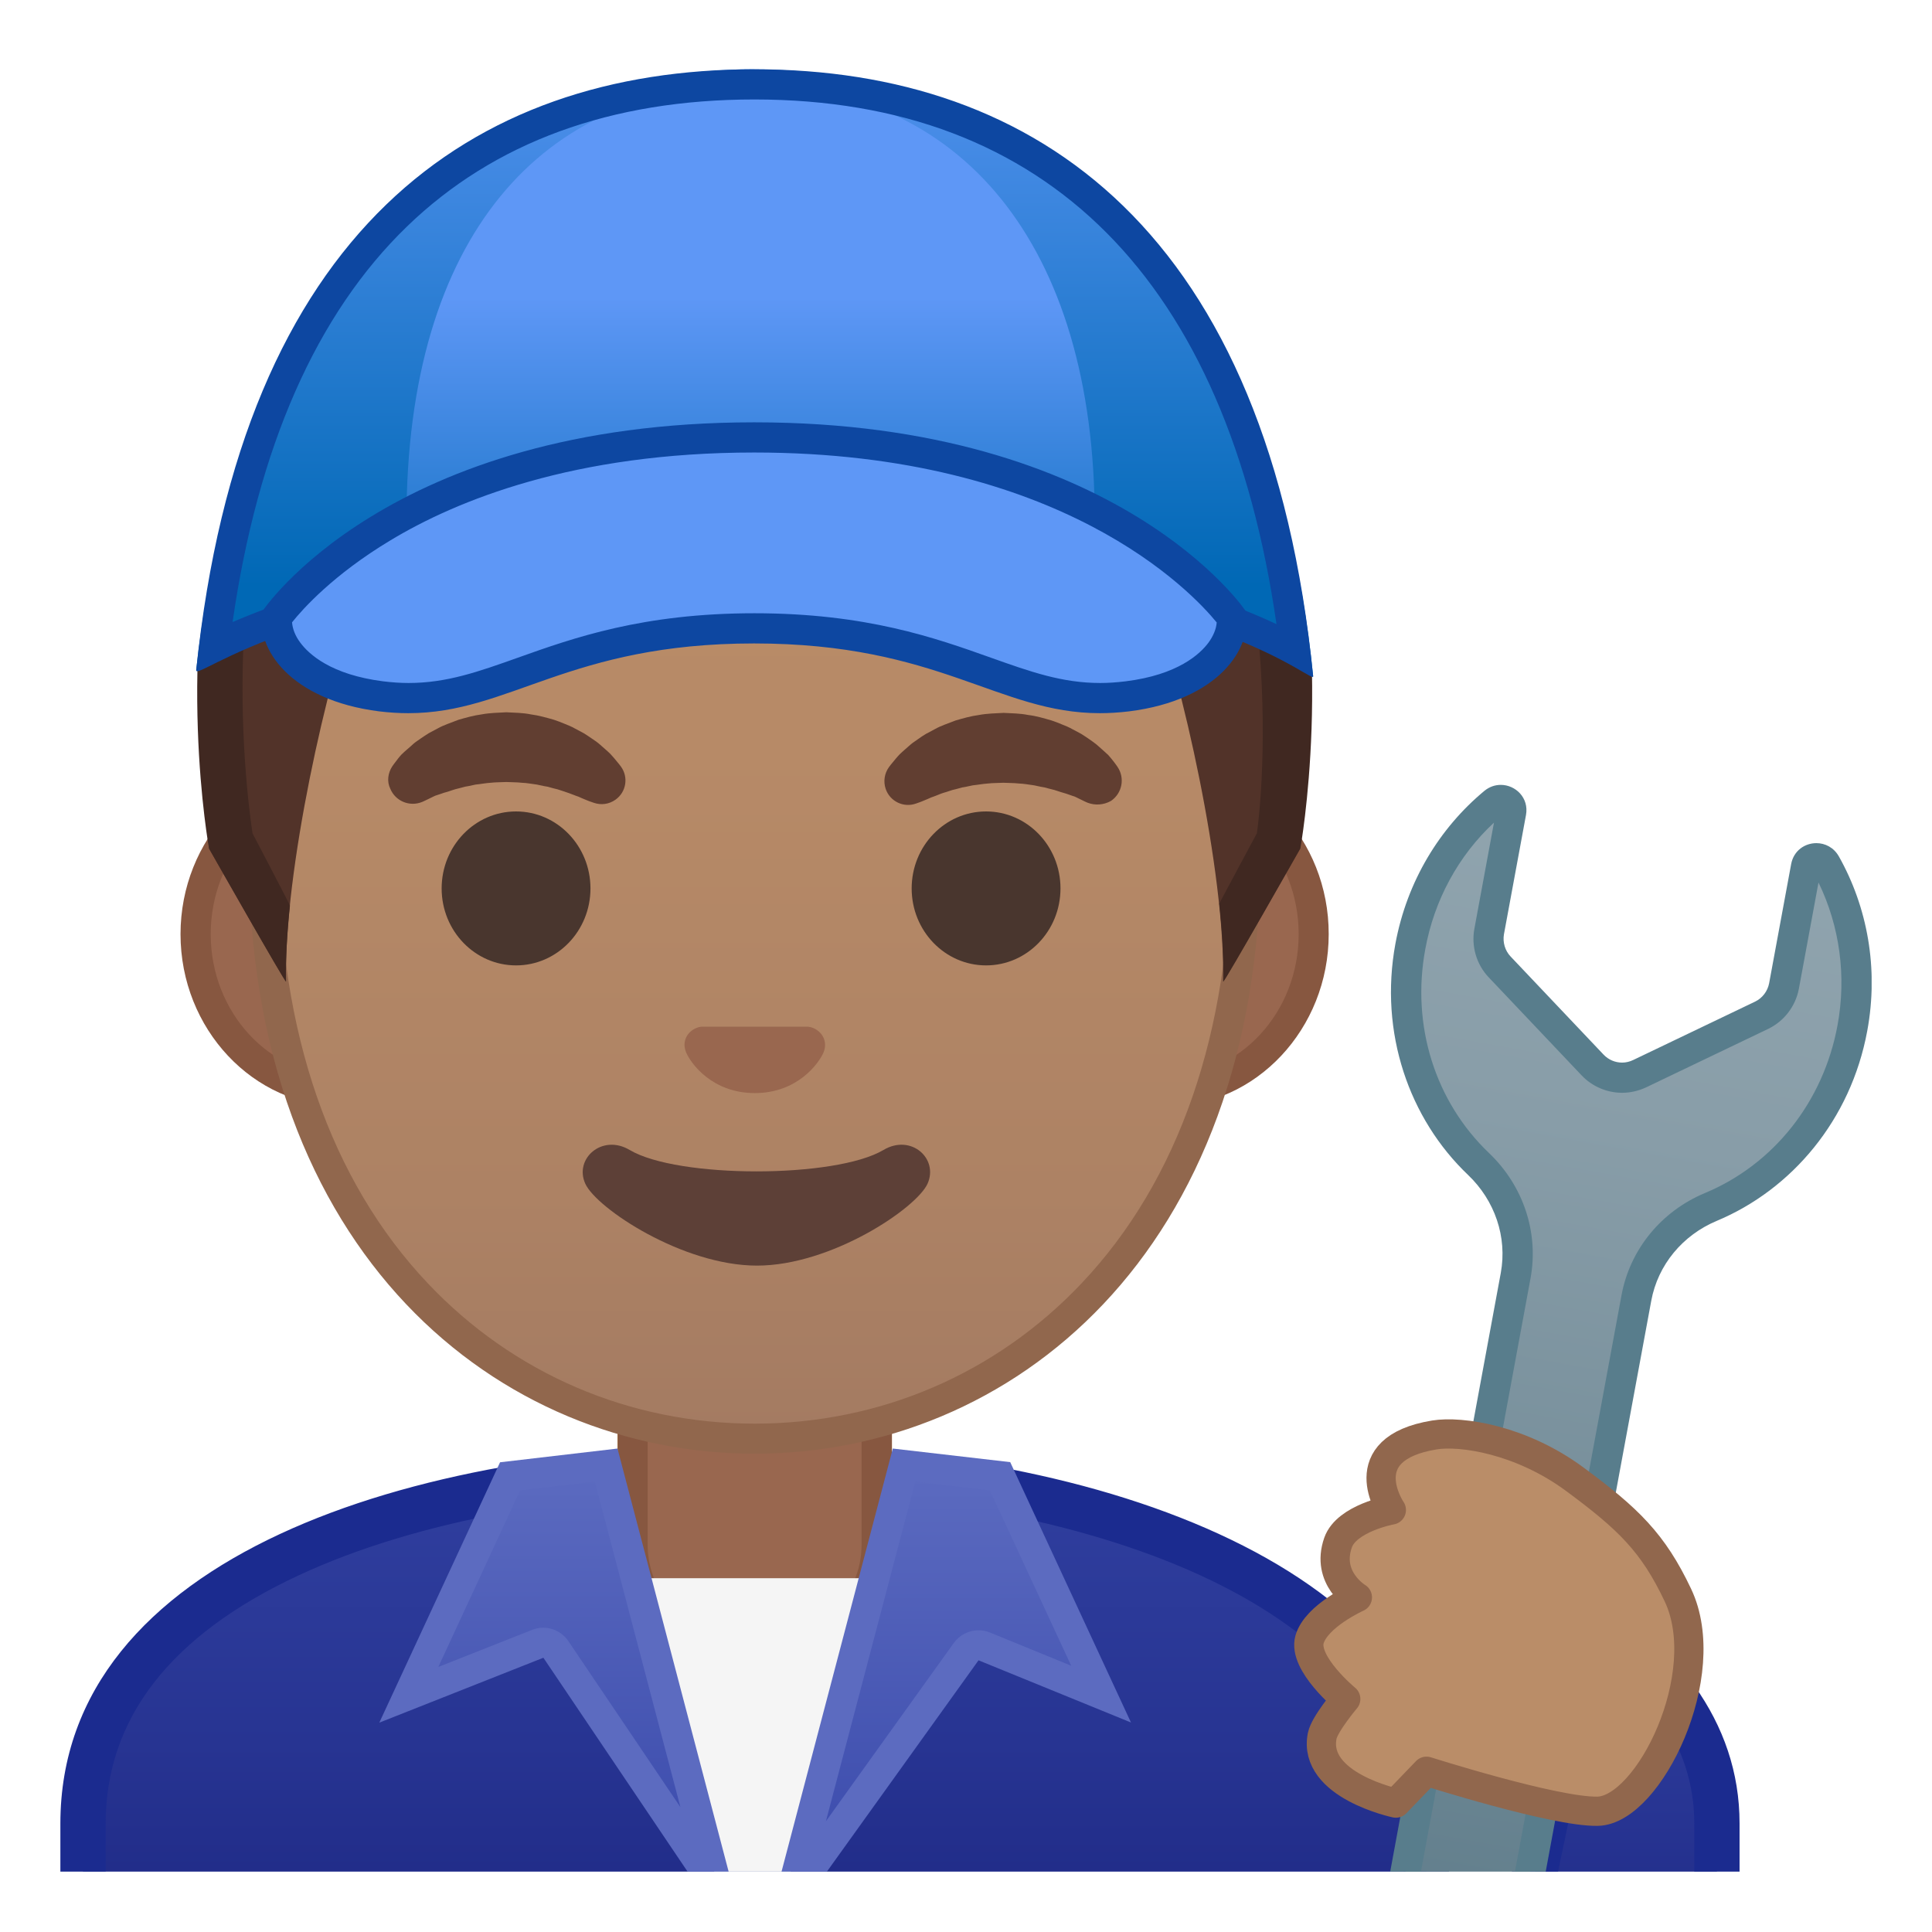 <svg enable-background="new 0 0 128 128" viewBox="0 0 128 128" xmlns="http://www.w3.org/2000/svg" xmlns:xlink="http://www.w3.org/1999/xlink"><defs><rect id="j" x="4" y="4" width="120" height="120"/></defs><clipPath id="b"><use xlink:href="#j"/></clipPath><g clip-path="url(#b)"><path d="m49.17 109.53c-4 0-7.26-3.22-7.26-7.17v-8.98h16.16v8.98c0 3.95-3.26 7.17-7.26 7.17h-1.64z" fill="#E59600"/><path d="m57.08 94.37v7.98c0 3.4-2.81 6.17-6.26 6.17h-1.65c-3.45 0-6.26-2.77-6.26-6.17v-7.98h14.17m2-2h-18.16v9.98c0 4.51 3.7 8.17 8.26 8.17h1.65c4.56 0 8.26-3.66 8.26-8.17v-9.98h-0.01z" fill="#D18100"/></g><g clip-path="url(#b)"><defs><rect id="i" x="4" y="4" width="120" height="120"/></defs><clipPath id="a"><use xlink:href="#i"/></clipPath><g clip-path="url(#a)"><linearGradient id="h" x1="50" x2="50" y1="97.258" y2="136.07" gradientUnits="userSpaceOnUse"><stop stop-color="#303F9F" offset=".003"/><stop stop-color="#273492" offset=".472"/><stop stop-color="#1A237E" offset="1"/></linearGradient><path d="m5.5 136.07v-15.26c0-7.61 4.6-13.6 13.68-17.83 7.92-3.68 18.86-5.72 30.82-5.73h0.12c22.05 0 44.38 8.09 44.38 23.56v15.26h-89z" fill="url(#h)"/><path d="m50.12 98.76c11.32 0 22.3 2.17 30.13 5.95 5.82 2.81 12.75 7.88 12.75 16.11v13.76h-86v-13.76c0-6.97 4.31-12.51 12.81-16.46 7.72-3.59 18.44-5.58 30.19-5.59l0.12-0.01m0-3h-0.12c-22.55 0.03-46 7.28-46 25.06v16.76h92v-16.76c0-16.76-23.23-25.06-45.88-25.06z" fill="#1B2B8F"/></g><g clip-path="url(#a)"><path d="m49.17 109.53c-4 0-7.26-3.22-7.26-7.17v-8.98h16.16v8.98c0 3.95-3.26 7.17-7.26 7.17h-1.64z" fill="#99674F"/><path d="m57.08 94.37v7.98c0 3.4-2.81 6.17-6.26 6.17h-1.65c-3.45 0-6.26-2.77-6.26-6.17v-7.98h14.17m2-2h-18.16v9.98c0 4.51 3.7 8.17 8.26 8.17h1.65c4.56 0 8.26-3.66 8.26-8.17v-9.98h-0.01z" fill="#875740"/></g><g clip-path="url(#a)"><polygon points="39.44 104.56 59.33 104.56 50.01 130.61" fill="#F5F5F5"/><linearGradient id="g" x1="37.317" x2="37.317" y1="97.062" y2="125.17" gradientUnits="userSpaceOnUse"><stop stop-color="#5C6BC0" offset="0"/><stop stop-color="#3949AB" offset="1"/></linearGradient><path d="m36.83 109.27c-0.19-0.28-0.5-0.44-0.83-0.44-0.12 0-0.25 0.02-0.37 0.07l-8.55 3.37 6.72-14.47 6.36-0.74 7.39 28.11-10.72-15.9z" fill="url(#g)"/><path d="m39.41 98.16 5.67 21.57-7.43-11.01c-0.38-0.56-1.01-0.88-1.66-0.88-0.25 0-0.49 0.05-0.73 0.14l-6.22 2.46 5.42-11.7 4.95-0.58m1.5-2.19-7.78 0.91-8 17.25 10.87-4.3 14.01 20.78-9.1-34.64z" fill="#5C6BC0"/><linearGradient id="f" x1="-607.34" x2="-607.34" y1="97.062" y2="125.63" gradientTransform="matrix(-1 0 0 1 -544.67 0)" gradientUnits="userSpaceOnUse"><stop stop-color="#5C6BC0" offset="0"/><stop stop-color="#3949AB" offset="1"/></linearGradient><path d="m59.89 97.06 6.36 0.74 6.69 14.43-7.74-3.16c-0.12-0.05-0.25-0.07-0.38-0.07-0.31 0-0.62 0.15-0.81 0.42l-11.64 16.21 7.52-28.57z" fill="url(#f)"/><path d="m60.64 98.16 4.94 0.58 5.39 11.62-5.38-2.2c-0.25-0.1-0.5-0.15-0.76-0.15-0.63 0-1.24 0.3-1.63 0.83l-8.48 11.82 5.92-22.5m-1.49-2.19-9.11 34.64 14.79-20.61 10.1 4.12-8-17.25-7.78-0.9z" fill="#5C6BC0"/></g><g clip-path="url(#a)"><linearGradient id="e" x1="106.46" x2="106.46" y1="107.07" y2="136.06" gradientUnits="userSpaceOnUse"><stop stop-color="#303F9F" offset=".003"/><stop stop-color="#273492" offset=".472"/><stop stop-color="#1A237E" offset="1"/></linearGradient><path d="M99.18,136.06l6.05-28.99c5.65,3.84,8.52,8.45,8.52,13.73v15.26H99.18z" fill="url(#e)"/><path d="m106.22 109.67c4 3.24 6.03 6.98 6.03 11.13v13.76h-11.23l5.2-24.89m-2.01-5.02-6.88 32.91h17.92v-16.76c0-6.75-4.27-12.14-11.04-16.15z" fill="#1B2B8F"/></g><g clip-path="url(#a)"><defs><path id="c" d="m-2 120.8v16.76h104v-16.76c0-16.79-26.35-25.09-52-25.06-25.49 0.03-52 7.28-52 25.06z"/></defs><clipPath><use xlink:href="#c"/></clipPath></g><g clip-path="url(#a)"><linearGradient id="d" x1="105.09" x2="98.422" y1="10.065" y2="85.158" gradientTransform="matrix(.996 .09 -.09 .996 6.18 35.654)" gradientUnits="userSpaceOnUse"><stop stop-color="#90A4AE" offset="0"/><stop stop-color="#889DA8" offset=".267"/><stop stop-color="#78909C" offset=".584"/><stop stop-color="#607D8B" offset="1"/></linearGradient><path d="m96.56 131.79c-0.38 0-0.77-0.06-1.14-0.17-1.97-0.58-3.21-2.72-2.81-4.88l7.8-42.23c0.5-2.69-0.42-5.46-2.45-7.39-3.83-3.64-5.52-9.04-4.53-14.42 0.7-3.76 2.66-7.15 5.54-9.53 0.14-0.12 0.29-0.17 0.45-0.17 0.21 0 0.42 0.1 0.56 0.26 0.13 0.15 0.17 0.34 0.13 0.56l-1.46 7.9c-0.16 0.84 0.1 1.72 0.69 2.34l6.16 6.5c0.5 0.53 1.22 0.84 1.95 0.84 0.4 0 0.8-0.09 1.16-0.26l8.08-3.87c0.77-0.37 1.33-1.09 1.49-1.94l1.46-7.9c0.08-0.42 0.42-0.56 0.68-0.56 0.15 0 0.44 0.05 0.62 0.37 1.83 3.26 2.46 7.12 1.77 10.88-1 5.39-4.5 9.82-9.38 11.85-2.59 1.08-4.43 3.33-4.93 6.03l-7.85 42.46c-0.35 1.93-2.03 3.33-3.99 3.33z" fill="url(#d)"/><path d="m98.98 54.5-1.3 7.04c-0.21 1.16 0.14 2.36 0.95 3.21l6.16 6.5c0.69 0.73 1.67 1.15 2.68 1.15 0.55 0 1.1-0.13 1.59-0.36l8.08-3.87c1.06-0.51 1.82-1.5 2.04-2.66l1.3-7.04c1.41 2.89 1.86 6.22 1.26 9.46-0.93 5.05-4.22 9.21-8.78 11.11-2.9 1.21-4.97 3.74-5.53 6.77l-7.85 42.46c-0.27 1.45-1.54 2.51-3.02 2.51-0.29 0-0.58-0.04-0.86-0.12-1.49-0.43-2.41-2.07-2.1-3.73l7.8-42.23c0.56-3.03-0.47-6.13-2.74-8.3-3.58-3.41-5.17-8.46-4.23-13.52 0.59-3.24 2.19-6.19 4.55-8.38m0.45-2.5c-0.37 0-0.75 0.12-1.09 0.4-2.95 2.45-5.12 5.97-5.89 10.12-1.09 5.9 0.91 11.61 4.82 15.33 1.76 1.68 2.6 4.1 2.16 6.49l-7.8 42.23c-0.48 2.6 0.98 5.28 3.51 6.02 0.48 0.14 0.96 0.2 1.42 0.2 2.39 0 4.54-1.71 4.99-4.15l7.85-42.46c0.44-2.39 2.09-4.35 4.33-5.29 4.98-2.08 8.89-6.69 9.98-12.59 0.77-4.15 0-8.22-1.88-11.56-0.34-0.6-0.92-0.88-1.49-0.88-0.76 0-1.5 0.49-1.67 1.38l-1.46 7.9c-0.1 0.53-0.45 0.99-0.93 1.22l-8.08 3.87c-0.23 0.11-0.48 0.17-0.73 0.17-0.45 0-0.9-0.18-1.23-0.53l-6.16-6.5c-0.37-0.39-0.53-0.94-0.44-1.47l1.46-7.9c0.21-1.14-0.69-2-1.67-2z" fill="#587D8C"/></g><path d="m94.51 117.35-2.03 2.11s-5.54-1.17-4.88-4.46c0.16-0.78 1.56-2.44 1.56-2.44s-2.85-2.35-2.4-3.94c0.45-1.57 3.17-2.79 3.17-2.79s-2.11-1.26-1.28-3.63c0.57-1.62 3.53-2.16 3.53-2.16s-2.76-4.05 2.85-4.97c1.77-0.29 5.74 0.3 9.3 2.93s5.19 4.21 6.83 7.67c2.5 5.25-1.92 14.25-5.31 14.33-2.83 0.06-11.34-2.65-11.34-2.65z" clip-path="url(#a)" fill="#BA8D68" stroke="#91674D" stroke-linecap="round" stroke-linejoin="round" stroke-miterlimit="10" stroke-width="1.937"/></g><g clip-path="url(#b)"><path d="m22.67 72.3c-5.36 0-9.71-4.67-9.71-10.41s4.36-10.41 9.71-10.41h54.65c5.36 0 9.71 4.67 9.71 10.41s-4.36 10.41-9.71 10.41h-54.65z" fill="#99674F"/><path d="m77.33 52.48c4.8 0 8.71 4.22 8.71 9.41s-3.91 9.41-8.71 9.41h-54.66c-4.8 0-8.71-4.22-8.71-9.41s3.91-9.41 8.71-9.41h54.66m0-2h-54.66c-5.89 0-10.71 5.14-10.71 11.41 0 6.28 4.82 11.41 10.71 11.41h54.65c5.89 0 10.71-5.14 10.71-11.41 0.01-6.28-4.81-11.41-10.7-11.41z" fill="#875740"/><linearGradient id="p" x1="50" x2="50" y1="94.638" y2="12.872" gradientUnits="userSpaceOnUse"><stop stop-color="#A47B62" offset="0"/><stop stop-color="#AD8264" offset=".191"/><stop stop-color="#B78A67" offset=".551"/><stop stop-color="#BA8D68" offset="1"/></linearGradient><path d="m50 95.32c-15.66 0-32.52-12.14-32.52-38.81 0-12.38 3.56-23.79 10.02-32.13 6.04-7.8 14.25-12.27 22.5-12.27s16.45 4.47 22.5 12.27c6.46 8.34 10.02 19.75 10.02 32.13 0 12.09-3.51 22.19-10.14 29.21-5.86 6.19-13.81 9.6-22.38 9.6z" fill="url(#p)"/><path d="m50 13.11c7.94 0 15.85 4.33 21.71 11.88 6.33 8.16 9.81 19.35 9.81 31.52 0 11.83-3.41 21.7-9.87 28.52-5.67 5.99-13.36 9.29-21.65 9.29s-15.98-3.3-21.65-9.29c-6.46-6.82-9.87-16.69-9.87-28.52 0-12.16 3.49-23.35 9.81-31.52 5.86-7.55 13.77-11.88 21.71-11.88m0-2c-17.4 0-33.52 18.61-33.52 45.39 0 26.64 16.61 39.81 33.52 39.81s33.52-13.17 33.52-39.81c0-26.78-16.12-45.39-33.52-45.39z" fill="#91674D"/><path d="m25.99 50.77s0.13-0.19 0.38-0.51c0.07-0.08 0.12-0.16 0.22-0.26 0.11-0.11 0.23-0.22 0.37-0.34s0.28-0.24 0.43-0.38c0.15-0.13 0.31-0.23 0.48-0.35 0.17-0.11 0.34-0.24 0.53-0.35 0.19-0.1 0.4-0.21 0.6-0.32 0.21-0.12 0.43-0.21 0.66-0.3s0.47-0.18 0.71-0.27c0.49-0.14 1-0.29 1.54-0.36 0.53-0.1 1.08-0.11 1.63-0.14 0.55 0.03 1.09 0.03 1.63 0.14 0.53 0.07 1.05 0.22 1.54 0.36 0.24 0.08 0.48 0.17 0.71 0.27 0.23 0.09 0.45 0.18 0.66 0.3 0.21 0.11 0.41 0.22 0.6 0.32 0.19 0.11 0.36 0.24 0.53 0.35 0.17 0.12 0.33 0.22 0.47 0.34s0.27 0.24 0.4 0.35c0.12 0.11 0.24 0.21 0.34 0.31s0.18 0.21 0.26 0.29c0.31 0.36 0.46 0.57 0.46 0.57 0.51 0.7 0.35 1.69-0.36 2.19-0.43 0.31-0.96 0.37-1.43 0.21l-0.29-0.1s-0.19-0.07-0.49-0.2c-0.08-0.03-0.15-0.07-0.25-0.11-0.1-0.03-0.19-0.07-0.3-0.11-0.21-0.08-0.44-0.17-0.7-0.25-0.13-0.04-0.26-0.09-0.4-0.13-0.14-0.03-0.28-0.07-0.43-0.11-0.07-0.02-0.15-0.04-0.22-0.06-0.08-0.01-0.15-0.03-0.23-0.04-0.16-0.03-0.31-0.07-0.47-0.1-0.33-0.04-0.66-0.11-1-0.12-0.34-0.04-0.69-0.03-1.03-0.05-0.35 0.02-0.7 0.01-1.03 0.05-0.34 0.02-0.67 0.09-1 0.12-0.16 0.03-0.31 0.07-0.47 0.1-0.08 0.01-0.16 0.03-0.23 0.04-0.07 0.02-0.15 0.04-0.22 0.06-0.15 0.04-0.29 0.07-0.43 0.11s-0.27 0.09-0.4 0.13-0.25 0.08-0.37 0.11c-0.1 0.04-0.2 0.07-0.29 0.1s-0.18 0.06-0.27 0.09c-0.1 0.04-0.2 0.1-0.29 0.14-0.36 0.18-0.57 0.27-0.57 0.27-0.83 0.34-1.77-0.05-2.11-0.87-0.24-0.48-0.16-1.05 0.13-1.49z" fill="#613E31"/><ellipse cx="34.19" cy="58.86" rx="4.93" ry="5.1" fill="#49362E"/><path d="m72.05 53.18s-0.22-0.09-0.57-0.27c-0.09-0.04-0.19-0.1-0.29-0.14-0.09-0.02-0.18-0.06-0.27-0.09s-0.19-0.07-0.29-0.1c-0.12-0.04-0.24-0.07-0.37-0.11s-0.26-0.09-0.4-0.13-0.28-0.07-0.43-0.11c-0.07-0.02-0.15-0.04-0.22-0.06-0.08-0.01-0.15-0.03-0.23-0.04-0.16-0.03-0.31-0.07-0.47-0.1-0.33-0.04-0.66-0.11-1-0.12-0.34-0.04-0.69-0.03-1.03-0.05-0.35 0.02-0.7 0.01-1.03 0.05-0.34 0.02-0.67 0.09-1 0.12-0.16 0.03-0.31 0.07-0.47 0.1-0.08 0.01-0.16 0.03-0.23 0.04-0.07 0.02-0.15 0.04-0.22 0.06-0.15 0.04-0.29 0.08-0.43 0.11-0.14 0.04-0.27 0.09-0.4 0.13-0.26 0.07-0.49 0.16-0.7 0.25-0.11 0.04-0.2 0.08-0.3 0.11-0.09 0.04-0.17 0.08-0.25 0.11-0.3 0.13-0.49 0.2-0.49 0.2l-0.28 0.1c-0.82 0.29-1.72-0.15-2-0.97-0.17-0.5-0.08-1.03 0.21-1.44 0 0 0.16-0.22 0.46-0.57 0.08-0.09 0.16-0.19 0.26-0.29s0.22-0.2 0.34-0.31 0.26-0.23 0.4-0.35 0.31-0.22 0.47-0.34c0.17-0.12 0.34-0.24 0.53-0.35 0.19-0.1 0.4-0.21 0.6-0.32 0.21-0.12 0.43-0.21 0.66-0.3s0.46-0.18 0.71-0.27c0.49-0.14 1-0.29 1.54-0.36 0.53-0.1 1.08-0.11 1.63-0.14 0.55 0.03 1.09 0.03 1.63 0.14 0.53 0.06 1.05 0.22 1.54 0.36 0.24 0.08 0.48 0.17 0.71 0.27 0.23 0.09 0.45 0.18 0.66 0.3 0.21 0.11 0.41 0.22 0.6 0.32 0.19 0.11 0.36 0.24 0.53 0.35 0.17 0.12 0.32 0.22 0.48 0.35 0.15 0.13 0.3 0.26 0.43 0.38s0.26 0.23 0.37 0.34c0.09 0.1 0.15 0.18 0.22 0.26 0.25 0.31 0.38 0.51 0.38 0.51 0.5 0.74 0.31 1.74-0.43 2.25-0.49 0.28-1.07 0.31-1.56 0.12z" fill="#613E31"/><ellipse cx="65.33" cy="58.86" rx="4.93" ry="5.1" fill="#49362E"/><path d="m53.86 68.1c-0.11-0.04-0.21-0.07-0.32-0.08h-7.07c-0.11 0.01-0.22 0.04-0.32 0.08-0.64 0.26-0.99 0.92-0.69 1.63s1.71 2.69 4.55 2.69 4.25-1.99 4.55-2.69c0.29-0.7-0.06-1.37-0.7-1.63z" fill="#99674F"/><path d="m58.53 76.19c-3.19 1.89-13.63 1.89-16.81 0-1.83-1.09-3.7 0.58-2.94 2.24 0.75 1.63 6.45 5.42 11.37 5.42s10.55-3.79 11.3-5.42c0.75-1.67-1.09-3.33-2.92-2.24z" fill="#5D4037"/><radialGradient id="o" cx="50.267" cy="5.613" r="47.926" gradientUnits="userSpaceOnUse"><stop stop-color="#6D4C41" offset="0"/><stop stop-color="#523329" offset="1"/></radialGradient><path d="m50.02 5.38h-0.02s-0.01 0-0.02 0c-42.32 0-36.13 50.84-36.13 50.84s5.1 8.99 5.1 8.81c-0.16-7.25 2.74-20.09 4.8-25.55 1.04-2.76 3.9-4.36 6.79-3.83 4.45 0.81 11.55 1.81 19.37 1.81h0.08 0.08c7.83 0 14.92-1 19.37-1.81 2.9-0.53 5.76 1.08 6.79 3.83 2.06 5.47 4.96 18.3 4.8 25.55 0 0.18 5.1-8.81 5.1-8.81s6.37-50.84-36.11-50.84z" fill="url(#o)"/><defs><path id="n" d="M6,67c0-0.5,7.07-23.18,7.07-23.18l11.27-12.15h54.5l12,19.17v18.83L6,67z"/></defs><clipPath id="m"><use xlink:href="#n"/></clipPath><g clip-path="url(#m)"><path d="m50.02 5.38h-0.02s-0.01 0-0.02 0c-45.43 0.24-36.13 50.84-36.13 50.84s5 8.81 5.1 8.81c-0.03-1.48 0.07-3.2 0.26-5.03-0.12-0.29-2.46-4.75-2.48-4.79-0.24-1.6-0.93-6.98-0.55-13.56 0.41-7.04 2.17-16.96 8.22-24.22 5.67-6.8 14.27-8.98 25.56-9.05h0.04c11.32 0.06 18.91 3.15 24.58 9.96 10.81 12.96 9.2 33.41 8.69 36.87-0.02 0.04-2.46 4.58-2.49 4.65 0.2 1.89 0.31 3.65 0.27 5.17 0.1 0 5.1-8.81 5.1-8.81s9.3-50.84-36.13-50.84z" fill="#402821"/></g><linearGradient id="l" x1="50" x2="50" y1="38.879" y2="-1.338" gradientUnits="userSpaceOnUse"><stop stop-color="#0068B5" offset="0"/><stop stop-color="#4C8EEA" offset=".807"/><stop stop-color="#5E97F6" offset="1"/></linearGradient><path d="m49.73 4.59c17.94 0 34.41 11.66 37.27 40.21 0 0-9.75-8.02-36.77-8.02-29.25 0-37.33 8.53-37.23 7.6 3.12-28.52 19.59-39.8 37.23-39.8h-0.5z" fill="url(#l)"/><linearGradient id="k" x1="49.731" x2="49.731" y1="45.463" y2="19.707" gradientUnits="userSpaceOnUse"><stop stop-color="#0068B5" offset="0"/><stop stop-color="#5E97F6" offset="1"/></linearGradient><path d="m26.93 34.45c0-18.74 8.97-28.81 22.8-28.81s22.8 10.47 22.8 28.81c0 14.9-10.77 3.17-22.8 3.17s-22.8 11.74-22.8-3.17z" fill="url(#k)"/><g opacity=".5"><path d="m50.23 4.59h-0.5 0.25 0.25z" fill="#072D83"/></g><path d="m49.98 6.59c19.41 0 31.31 12 34.59 34.76-8.12-3.8-19.65-5.73-34.34-5.73-14.45 0-26.15 1.88-34.82 5.59 1.67-11.59 5.55-20.4 11.56-26.21 5.77-5.58 13.51-8.41 23.01-8.41m0-2c-18.76 0-33.98 10.66-36.98 39.8-0.01 0.05 0.02 0.08 0.07 0.08 0.85 0 9.79-6.85 37.16-6.85 27.8 0 36.14 7.23 36.74 7.23 0.03 0 0.04-0.01 0.03-0.04-2.92-29.45-18.26-40.22-37.02-40.22z" fill="#0D47A1"/><path d="m50.09 28.48c-21.77 0-32.21 11.89-32.21 11.89-0.02 1.97 2.2 5.52 7.25 6.33 6.95 1.12 11.44-4.5 24.85-4.5h0.07v-0.03l0.04 0.03h0.07c13.41 0 17.89 5.61 24.85 4.5 5.05-0.81 6.89-3.85 6.87-5.81-0.01 0-9.76-12.41-31.79-12.41z" fill="#5E97F6"/><path d="m49.97 29.98c20.36 0 29.02 9.27 30.64 11.26-0.03 0.42-0.22 0.89-0.54 1.33-0.57 0.77-2.04 2.14-5.5 2.57-0.58 0.07-1.13 0.11-1.68 0.11-2.52 0-4.61-0.74-7.25-1.68-3.68-1.31-8.26-2.94-15.66-2.94s-11.98 1.63-15.66 2.94c-2.64 0.94-4.73 1.68-7.25 1.68-0.55 0-1.11-0.04-1.68-0.11-3.47-0.44-4.93-1.8-5.5-2.57-0.33-0.44-0.51-0.91-0.54-1.34 0.7-0.88 2.74-3.16 6.5-5.42 4.4-2.66 12.18-5.83 24.12-5.83m0-2c-24.31 0-32.59 12.52-32.59 12.52-0.45 2.46 1.83 5.88 7.74 6.63 0.67 0.08 1.32 0.12 1.93 0.12 6.74 0 10.63-4.62 22.91-4.62s16.17 4.62 22.91 4.62c0.62 0 1.26-0.04 1.93-0.12 5.92-0.74 8.19-4.17 7.74-6.63 0.02 0-8.37-12.52-32.57-12.52z" fill="#0D47A1"/></g></svg>
